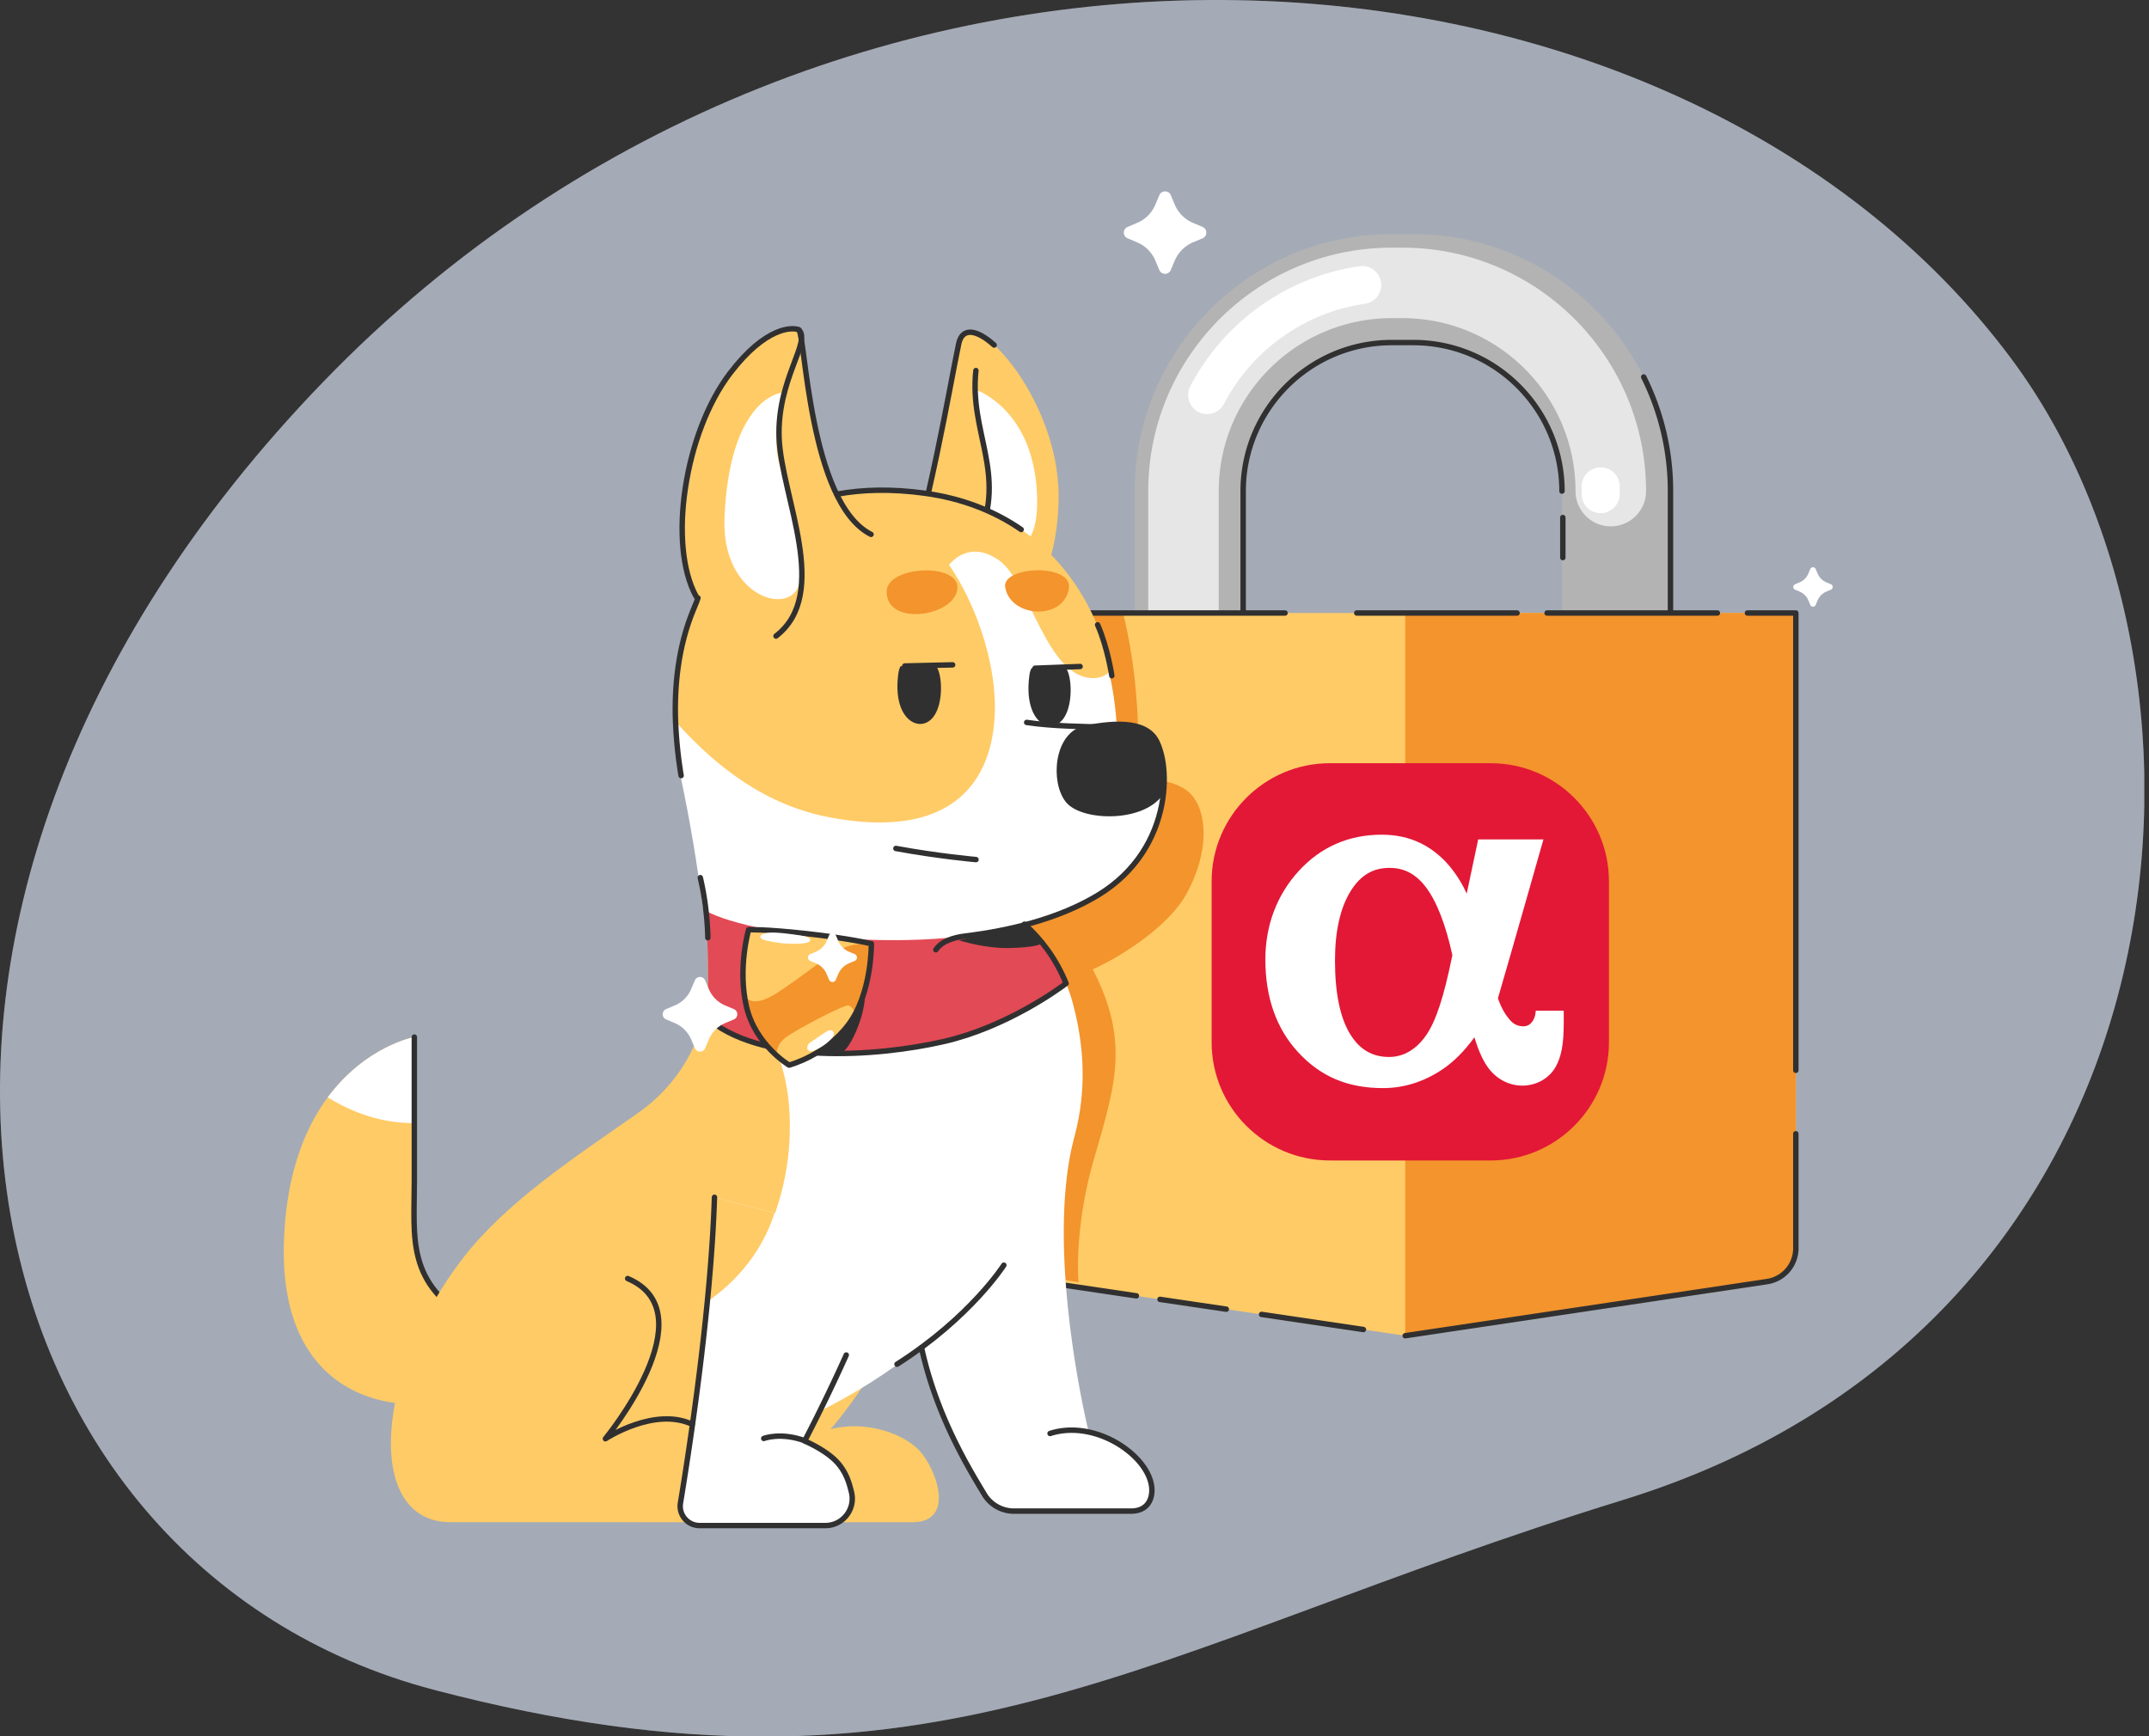 <svg width="417" height="337" fill="none" xmlns="http://www.w3.org/2000/svg"><rect width="100%" height="100%" fill="#333333" stroke="none"/><g clip-path="url(#a)"><path opacity=".4" d="M84.352 328.013c97.324 25.458 136.963-8.001 230.644-36.912 110.579-34.123 121.781-159.02 75.267-221.495-64.802-87.038-226.549-99.987-327.536 4.506-100.988 104.494-69.95 229.949 21.625 253.901Z" fill="#E3EEFF"/><path opacity=".4" d="M84.353 328.01c97.322 25.458 136.959-7.999 230.644-36.912 110.578-34.12 121.777-159.029 75.266-221.495C325.46-17.433 163.718-30.378 62.728 74.11c-100.991 104.495-69.95 229.951 21.625 253.9Z" fill="#E3EEFF"/><path d="M274.266 204.47h-4.209c-27.502 0-49.881-22.373-49.881-49.881V95.316c0-27.501 22.373-49.88 49.881-49.88h4.209c27.502 0 49.881 22.372 49.881 49.88v59.273c0 27.501-22.373 49.881-49.881 49.881Zm-4.209-137.976c-15.895 0-28.828 12.933-28.828 28.828v59.273c0 15.895 12.933 28.828 28.828 28.828h4.209c15.895 0 28.828-12.933 28.828-28.828V95.322c0-15.895-12.933-28.828-28.828-28.828h-4.209Z" fill="#B3B3B3"/><path d="M272.16 199.731h-2.104c-26.054 0-47.247-21.193-47.247-47.247V95.316c0-26.054 21.193-47.247 47.247-47.247h2.104c26.054 0 47.247 21.193 47.247 47.247a6.846 6.846 0 0 1-6.843 6.843 6.846 6.846 0 0 1-6.844-6.843c0-18.505-15.055-33.567-33.566-33.567h-2.105c-18.504 0-33.56 15.056-33.56 33.567v57.168c0 18.505 15.056 33.566 33.56 33.566h2.105a6.843 6.843 0 0 1 6.844 6.844 6.828 6.828 0 0 1-6.838 6.837Z" fill="#E6E6E6"/><path d="M234.232 80.363a3.677 3.677 0 0 1-1.709-.42 3.687 3.687 0 0 1-1.551-4.975c6.594-12.586 18.876-21.297 32.842-23.298a3.689 3.689 0 0 1 4.167 3.126 3.684 3.684 0 0 1-3.127 4.167c-11.63 1.667-21.862 8.924-27.361 19.423a3.665 3.665 0 0 1-3.261 1.977ZM310.599 99.598a3.688 3.688 0 0 1-3.686-3.686v-1.515a3.688 3.688 0 0 1 3.686-3.686 3.688 3.688 0 0 1 3.687 3.686v1.515a3.692 3.692 0 0 1-3.687 3.686Z" fill="#fff"/><path d="M303.092 95.315c0-15.895-12.933-28.827-28.828-28.827h-4.209c-15.895 0-28.827 12.932-28.827 28.827v59.273M303.257 100.45v7.768M318.951 73.167a49.602 49.602 0 0 1 5.195 22.155v59.273" stroke="#313031" stroke-width="1.053" stroke-miterlimit="10" stroke-linecap="round" stroke-linejoin="round"/><path d="m227.182 37.88.767 1.819a6.684 6.684 0 0 0 3.576 3.576l1.819.767c.98.414.98 1.8 0 2.214l-1.819.767a6.693 6.693 0 0 0-3.576 3.57l-.767 1.82c-.414.979-1.8.979-2.214 0l-.767-1.82a6.653 6.653 0 0 0-3.576-3.57l-1.819-.767c-.98-.413-.98-1.8 0-2.214l1.819-.767a6.684 6.684 0 0 0 3.576-3.576l.767-1.82c.414-.979 1.8-.979 2.214 0ZM352.329 110.45l.365.87c.322.772.936 1.38 1.709 1.709l.87.365a.574.574 0 0 1 0 1.058l-.87.365a3.197 3.197 0 0 0-1.709 1.71l-.365.87c-.195.468-.858.468-1.059 0l-.365-.87a3.2 3.2 0 0 0-1.709-1.71l-.87-.365c-.468-.194-.468-.857 0-1.058l.87-.365a3.202 3.202 0 0 0 1.709-1.709l.365-.87a.574.574 0 0 1 1.059 0Z" fill="#fff"/><path d="m342.894 248.742-70.223 10.505-70.861-10.511a6.548 6.548 0 0 1-5.59-6.479V118.978h152.258v123.291a6.555 6.555 0 0 1-5.584 6.473Z" fill="#FFCB66"/><path d="M199.887 191.543c10.043-.322 25.859-9.945 30.269-17.926 4.782-8.638 4.027-16.412.755-19.655-3.273-3.242-10.566-2.81-10.566-2.81s.681-2.804.504-9.502c-.365-13.607-2.956-22.677-2.956-22.677l-12.634.322c.006.006-8.936 40.823-5.372 72.248Z" fill="#F3942C"/><path d="M209.931 184.413c10.043 16.522 6.613 25.604 2.269 40.818-3.887 13.607-2.914 23.65-2.914 23.65l-13.607-2.269v-64.468l14.252 2.269ZM272.672 118.978h75.807v123.291a6.552 6.552 0 0 1-5.578 6.479l-70.223 10.505V118.978h-.006Z" fill="#F3942C"/><path d="M348.473 220.049v22.215a6.55 6.55 0 0 1-5.578 6.478l-70.223 10.506M339.08 118.978h9.392v88.758M300.203 118.978h33.043M263.272 118.978h31.103M220.509 251.509l-18.705-2.773a6.542 6.542 0 0 1-5.584-6.479V118.978H249.349M237.955 254.095l-12.865-1.904M264.557 258.043l-19.758-2.932" stroke="#313031" stroke-width="1.053" stroke-miterlimit="10" stroke-linecap="round" stroke-linejoin="round"/><path d="M289.273 148.129h-31.224c-12.653 0-22.94 10.292-22.94 22.939v31.224c0 12.64 10.287 22.939 22.94 22.939h31.224c12.64 0 22.933-10.292 22.933-22.939v-31.224c.006-12.647-10.287-22.939-22.933-22.939Z" fill="#E31836"/><path d="m298.001 196.161-.03.34c-.11 1.338-.949 2.695-2.342 2.695-1.065 0-1.922-.395-2.616-1.204-.839-.968-1.593-2.123-2.354-4.228 2.16-7.336 8.833-30.841 8.833-30.841h-12.659s-1.168 5.511-2.227 10.523c-.054-.121-.103-.243-.164-.358-1.052-2.257-2.737-4.757-4.611-6.521-3.26-3.066-7.099-4.563-11.728-4.563-6.393 0-11.795 2.367-16.071 7.026-4.252 4.635-6.497 10.585-6.497 17.197 0 7.366 2.135 13.419 6.339 17.975 4.386 4.763 9.635 6.984 16.503 6.984 4.003 0 7.823-1.193 11.369-3.535 2.287-1.508 4.38-3.601 6.351-6.32.827 2.683 1.661 4.52 2.664 5.888 1.618 2.215 4.039 3.486 6.643 3.486 2.713 0 5.177-1.387 6.448-3.619 1.119-1.983 1.582-4.441 1.582-8.48v-2.452h-5.433v.007Zm-21.217 4.696c-1.916 2.81-4.423 4.288-7.245 4.288-3.291 0-5.773-1.472-7.604-4.519-1.922-3.188-2.889-7.963-2.889-14.198 0-5.718 1.028-10.262 3.059-13.511 1.91-3.047 4.301-4.471 7.531-4.471 2.871 0 5.11 1.193 7.063 3.766 2.086 2.755 3.856 7.318 5.121 13.175-1.599 7.927-3.151 12.708-5.036 15.47Z" fill="#fff"/><path d="M157.106 278.907c8.51-4.398 17.969-1.04 21.382 2.726 3.242 3.583 6.965 13.814-1.46 13.814h-25.914s-3.242-11.764 5.992-16.54ZM91.81 256.522c-13.042-7.397-11.412-16.096-11.412-27.404v-27.836s-23.638 4.349-25.268 38.712c-1.63 34.363 25.676 34.363 32.605 31.322 6.928-3.048 4.075-14.794 4.075-14.794Z" fill="#FFCB66"/><path d="M80.399 217.98v-16.704s-9.447 1.745-16.801 11.709c6.277 3.881 12.08 5.025 16.801 4.995Z" fill="#fff"/><path d="M91.811 256.522c-13.042-7.397-11.412-16.096-11.412-27.404v-27.836" stroke="#313031" stroke-width="1.053" stroke-miterlimit="10" stroke-linecap="round" stroke-linejoin="round"/><path d="M136.296 171.225s1.15 7.732 1.095 18.949c-.134 28.03-30.731 56.852-30.731 56.852s-21.382 28.073 1.405 34.746c22.787 6.667 39.187 10.177 51.669-2.81 12.489-12.987 33.731-54.747 37.429-75.454 3.698-20.707-11.162-41.061-23.669-40.708-12.507.353-37.198 8.425-37.198 8.425Z" fill="#FFCB66"/><path d="M137.451 190.57c.553-5.566-.627-12.403-1.022-18.298l35.184.207c8.528-4.112 31.133 1.302 36.675 22.647 4.556 17.544.359 32.599-11.771 48.214-12.124 15.609-27.07 25.871-40.665 32.1-.371.39-.754.767-1.138 1.138l-14.459-23.59s14.982-15.439 12.799-38.956c-1.326-14.271-9.435-20.646-15.603-23.462Z" fill="#fff"/><path d="M137.391 190.351s.925 15.53-13.76 25.792c-12.719 8.893-25.615 17.343-34.016 28.329-16.844 22.026-19.003 50.969-2.16 50.969h34.552c23.323 0 28.213.092 29.801-.432 1.594-.529 6.722-9.818-1.892-17.713-8.613-7.896-25.895-3.687-25.895-3.687s22.464-8.425 17.89-22.896c-4.575-14.478-20.384-10.001-20.384-10.001s11.764-8.206 18.754-18.687c9.836-14.745-2.89-31.674-2.89-31.674Z" fill="#FFCB66"/><path d="M138.638 232.378c-.681 21.674-4.872 48.877-6.6 59.34a3.763 3.763 0 0 0 3.711 4.374h24.411c3.394 0 5.87-3.188 5.061-6.485-.42-1.709-1.004-4.002-2.61-5.608-3.455-3.455-6.478-4.319-6.478-4.319s11.661-22.027 16.412-38.445" fill="#fff"/><path d="M137.257 252.623c4.015-2.75 10.146-8.206 13.048-17.197l-11.661-3.048c-.207 6.454-.724 13.395-1.387 20.245Z" fill="#FFCB66"/><path d="M138.638 232.378c-.681 21.674-4.872 48.877-6.6 59.34a3.763 3.763 0 0 0 3.711 4.374h24.411c3.394 0 5.87-3.188 5.061-6.485-.42-1.709-.943-3.668-2.61-5.608-2.183-2.537-6.478-4.319-6.478-4.319s3.881-7.33 8.078-16.686" stroke="#313031" stroke-width="1.053" stroke-miterlimit="10" stroke-linecap="round" stroke-linejoin="round"/><path d="M121.794 248.146c15.767 6.697-4.319 31.096-4.319 31.096s9.501-6.259 16.844-2.804" stroke="#313031" stroke-width="1.053" stroke-miterlimit="10" stroke-linecap="round" stroke-linejoin="round"/><path d="M208.288 221.368c-5.505 22.027 2.914 56.366 2.914 56.366s6.91 2.159 10.152 6.697a18.39 18.39 0 0 1 1.819 3.175c1.192 2.671-.797 5.676-3.723 5.676h-22.689a6.704 6.704 0 0 1-5.755-3.236c-3.279-5.426-9.599-17.045-12.415-30.026-3.881-17.921 29.697-38.652 29.697-38.652Z" fill="#fff"/><path d="M174.06 264.777c14.252-9.07 20.731-19.223 20.731-19.223M156.297 279.674c-4.782-1.782-8.097-.486-8.097-.486" stroke="#313031" stroke-width="1.053" stroke-miterlimit="10" stroke-linecap="round" stroke-linejoin="round"/><path d="M183.129 202.146c12.075-2.774 22.143-10.074 23.742-11.272a30.925 30.925 0 0 0-10.438-13.407c-8.224-3.985-43.53-2.853-59.742-2.099.116 1.186.238 2.391.359 3.601.201 3.054.365 6.862.341 11.205-.012 2.336-.249 4.678-.651 7.014 10.505 9.623 33.505 7.914 46.389 4.958Z" fill="#E24A56"/><path d="M173.597 120.463c7.16-23.462 10.56-44.886 12.428-53.737 1.867-8.851 19.362 10.03 19.392 29.484.049 35.744-37.581 43.141-31.82 24.253Z" fill="#FFCB66"/><path d="M192.905 66.968c-3.321-2.993-6.18-3.54-6.874-.243-1.867 8.85-5.268 30.275-12.427 53.738" stroke="#313031" stroke-width="1.053" stroke-miterlimit="10" stroke-linecap="round" stroke-linejoin="round"/><path d="M189.856 104.44c4.94-11.308-.407-18.76-.638-28.846 0 0 11.357 3.626 12.014 20.506.657 16.881-11.376 8.34-11.376 8.34Z" fill="#fff"/><path d="M189.37 71.92c-1.32 12.057 6.004 19.885.487 32.52" stroke="#313031" stroke-width="1.053" stroke-miterlimit="10" stroke-linecap="round" stroke-linejoin="round"/><path d="M189.236 136.607c12.519 6.588 31.157 2.586 34.545 6.382 3.389 3.801 4.514 21.515-10.73 30.755-15.238 9.247-38.238 8.979-43.987 8.553" fill="#fff"/><path d="M180.027 95.735c25.944 3.662 40.361 30.293 35.987 58.725-1.666 10.828-6.442 18.621-12.805 23.98-8.65 3.108-25.828 4.428-38.122 3.856-13.997-.651-25.585-3.674-28.633-5.839-1.265-9.07-2.33-16.078-4.532-26.456-3.966-18.741 5.025-60.35 48.105-54.266Z" fill="#fff"/><path d="M160.999 158.64c-12.172-2.293-21.777-9.489-29.916-18.584-.213-24.405 11.381-49.345 48.281-44.339 19.958 2.707 32.234 16.443 36.285 34.175-.724 1.003-1.746 1.63-3.181 1.709-9.368.487-12.543-18.517-18.578-22.824-6.034-4.306-9.739.882-9.739.882s6.454 8.663 8.45 21.729c1.995 13.06-1.564 32.915-31.602 27.252Z" fill="#FFCB66"/><path d="M223.782 142.988c3.388 3.802 4.513 21.51-10.731 30.756-7.658 4.641-17.27 6.886-25.67 7.92-2.336.286-4.605.961-5.785 2.677" stroke="#313031" stroke-width="1.053" stroke-miterlimit="10" stroke-linecap="round" stroke-linejoin="round"/><path d="M225.559 153.391c-3.182 5.778-15.396 5.535-18.304 1.964-2.908-3.564-2.275-12.914 3.461-14.045 5.736-1.132 12.556-1.552 14.046 3.461 1.478 5.024.797 8.62.797 8.62Z" fill="#313031"/><path d="M225.559 153.391c-3.182 5.778-15.396 5.535-18.304 1.964-2.908-3.564-2.275-12.914 3.461-14.045 5.736-1.132 12.556-1.552 14.046 3.461 1.478 5.024.797 8.62.797 8.62Z" stroke="#313031" stroke-width="1.053" stroke-miterlimit="10" stroke-linecap="round" stroke-linejoin="round"/><path d="M199.219 140.214c10.286 1.521 22.124.037 24.563 2.774" stroke="#313031" stroke-width="1.053" stroke-miterlimit="10" stroke-linecap="round" stroke-linejoin="round"/><path d="M185.727 114.623c-1.095 5.219-13.924 6.873-13.669.073.183-5.013 14.825-5.597 13.669-.073ZM207.4 114.203c-.937 6.32-11.418 5.724-12.349-.268-.626-4.063 13.085-4.69 12.349.268Z" fill="#F3942C"/><path d="M135.402 117.056c-6.156-9.07-.755-37.265 6.801-45.678 8.583-9.556 11.448-7.786 12.147-7.378 2.105 1.222 1.959 33.651 14.046 39.716" fill="#FFCB66"/><path d="M135.079 115.761c-5.505-10.043-2.269-31.748 6.612-43.36 6.868-8.985 12.008-8.93 13.286-8.4 1.283.528 1.958 33.65 14.045 39.715" stroke="#313031" stroke-width="1.053" stroke-miterlimit="10" stroke-linecap="round" stroke-linejoin="round"/><path d="M151.6 76.24s-10.043.973-11.017 24.295c-.62 14.934 12.1 19.004 14.344 13.273 2.245-5.724-3.169-20.518-4.021-25.147-.851-4.63.694-12.421.694-12.421Z" fill="#fff"/><path d="M150.579 123.449c10.694-8.236 1.059-27.02.602-38.408-.456-11.387 6.333-18.772 3.796-21.047M162.373 95.918c4.97-.925 10.609-1.065 16.984-.201 7.3.992 13.571 3.455 18.79 7.05M135.401 116.083s.298-.511-.833 2.202c-2.987 7.135-3.741 14.994-3.486 21.771.219 5.724 1.083 10.475 1.083 10.475M212.984 121.266c1.941 4.373 2.756 9.878 2.756 9.878" stroke="#313031" stroke-width="1.053" stroke-miterlimit="10" stroke-linecap="round" stroke-linejoin="round"/><path d="M174.338 130.615c-1.204 8.413 3.376 11.363 6.089 9.222 3.182-2.512 2.324-10.718.81-10.688-1.515.024-4.052 0-6.503.164a4.124 4.124 0 0 0-.396 1.302Z" fill="#313031"/><path d="m175.568 129.259 9.289-.219" stroke="#313031" stroke-width="1.053" stroke-miterlimit="10" stroke-linecap="round" stroke-linejoin="round"/><path d="M199.76 130.992c-1.162 8.413 3.266 11.364 5.894 9.222 3.078-2.512 2.251-10.718.785-10.688-1.466.025-3.918 0-6.29.165a4.123 4.123 0 0 0-.389 1.301Z" fill="#313031"/><path d="m200.837 129.691 8.747-.329M173.84 164.674c8.206 1.515 15.548 2.16 15.548 2.16M136.74 197.188c10.5 9.63 33.5 7.915 46.389 4.958 12.075-2.768 22.143-10.073 23.743-11.272M206.871 190.874c-1.934-4.757-4.787-8.559-8.084-11.503" stroke="#313031" stroke-width="1.053" stroke-miterlimit="10" stroke-linecap="round" stroke-linejoin="round"/><path d="M145.262 180.454s-2.166 7.494-.408 14.958 8.261 11.308 8.261 11.308 6.935-1.77 11.515-7.835c4.581-6.065 4.453-15.724 4.453-15.724s-4.532-1.065-12.592-1.953c-8.255-.907-11.229-.754-11.229-.754Z" fill="#FFCB66"/><path d="M144.793 193.666c.864.754 2.348 1.46 6.399-1.217 3.632-2.397 8.693-6.272 9.8-7.044 1.618-1.132 4.319-2.324 6.156-2.105 1.837.213 1.941-.14 1.941-.14s-.426 6.241-1.296 9.155c-.864 2.914-1.728 4.429-1.728 4.429s-.644-1.406-1.405-1.619c-.754-.219-10.043 4.642-12.093 6.157-2.05 1.514-1.837 3.242-1.837 3.242s-2.372-1.947-3.887-4.861c-1.509-2.919-2.05-5.997-2.05-5.997Z" fill="#F3942C"/><path d="M145.262 180.454s-2.166 7.494-.408 14.958 8.261 11.308 8.261 11.308 6.935-1.77 11.515-7.835c4.581-6.065 4.453-15.724 4.453-15.724s-4.532-1.065-12.592-1.953c-8.255-.907-11.229-.754-11.229-.754Z" stroke="#313031" stroke-width="1.053" stroke-miterlimit="10" stroke-linecap="round" stroke-linejoin="round"/><path d="M149.089 181.032c-1.849.207-2.184 1.131-.322 1.539 1.861.401 3.808.73 6.557.566 2.75-.165 2.269-1.217.243-1.539-2.025-.323-5.018-.724-6.478-.566ZM160.342 200.229c-1.648 1.059-2.591 1.783-3.242 2.184-.645.408-.888 2.269 1.131 1.375 2.026-.894 3.176-2.221 3.401-2.592.493-.809-.152-1.697-1.29-.967Z" fill="#fff"/><path d="M163.153 204.518s1.618-.754 3.346-5.292c1.727-4.532 1.295-6.91 1.295-6.91s-.863 4.319-3.345 7.019c-2.482 2.701-5.937 4.97-5.937 4.97l4.641.213ZM186.043 182.491s4.97 1.618 9.824 1.515c4.86-.11 6.047-.755 6.047-.755s-1.406-4.319-4.21-3.564c-2.804.754-11.661 2.804-11.661 2.804Z" fill="#313031"/><path d="m162.191 181.525.456 1.082a3.965 3.965 0 0 0 2.123 2.123l1.083.457a.711.711 0 0 1 0 1.313l-1.083.457a3.946 3.946 0 0 0-2.123 2.123l-.456 1.082a.712.712 0 0 1-1.314 0l-.456-1.082a3.943 3.943 0 0 0-2.123-2.123l-1.083-.457a.711.711 0 0 1 0-1.313l1.083-.457a3.962 3.962 0 0 0 2.123-2.123l.456-1.082a.712.712 0 0 1 1.314 0ZM136.831 190.284l.694 1.648a6.018 6.018 0 0 0 3.23 3.23l1.648.694c.888.371.888 1.63 0 2.001l-1.648.693a6.034 6.034 0 0 0-3.23 3.237l-.694 1.648c-.371.888-1.63.888-2.001 0l-.694-1.648a6.054 6.054 0 0 0-3.23-3.237l-1.648-.693c-.888-.371-.888-1.63 0-2.001l1.648-.694a6.018 6.018 0 0 0 3.23-3.23l.694-1.648c.377-.889 1.63-.889 2.001 0Z" fill="#fff"/><path d="M135.889 170.344c1.46 6.235 1.46 11.661 1.46 11.661M203.757 278.221c9.07-2.914 19.758 4.696 19.758 11.016 0 2.111-1.132 4.051-4.058 4.051h-22.689a6.703 6.703 0 0 1-5.755-3.236c-3.273-5.426-9.386-15.536-12.202-28.511" stroke="#313031" stroke-width="1.053" stroke-miterlimit="10" stroke-linecap="round" stroke-linejoin="round"/></g><defs><clipPath id="a"><path fill="#fff" d="M0 0h416.08v337H0z"/></clipPath></defs></svg>